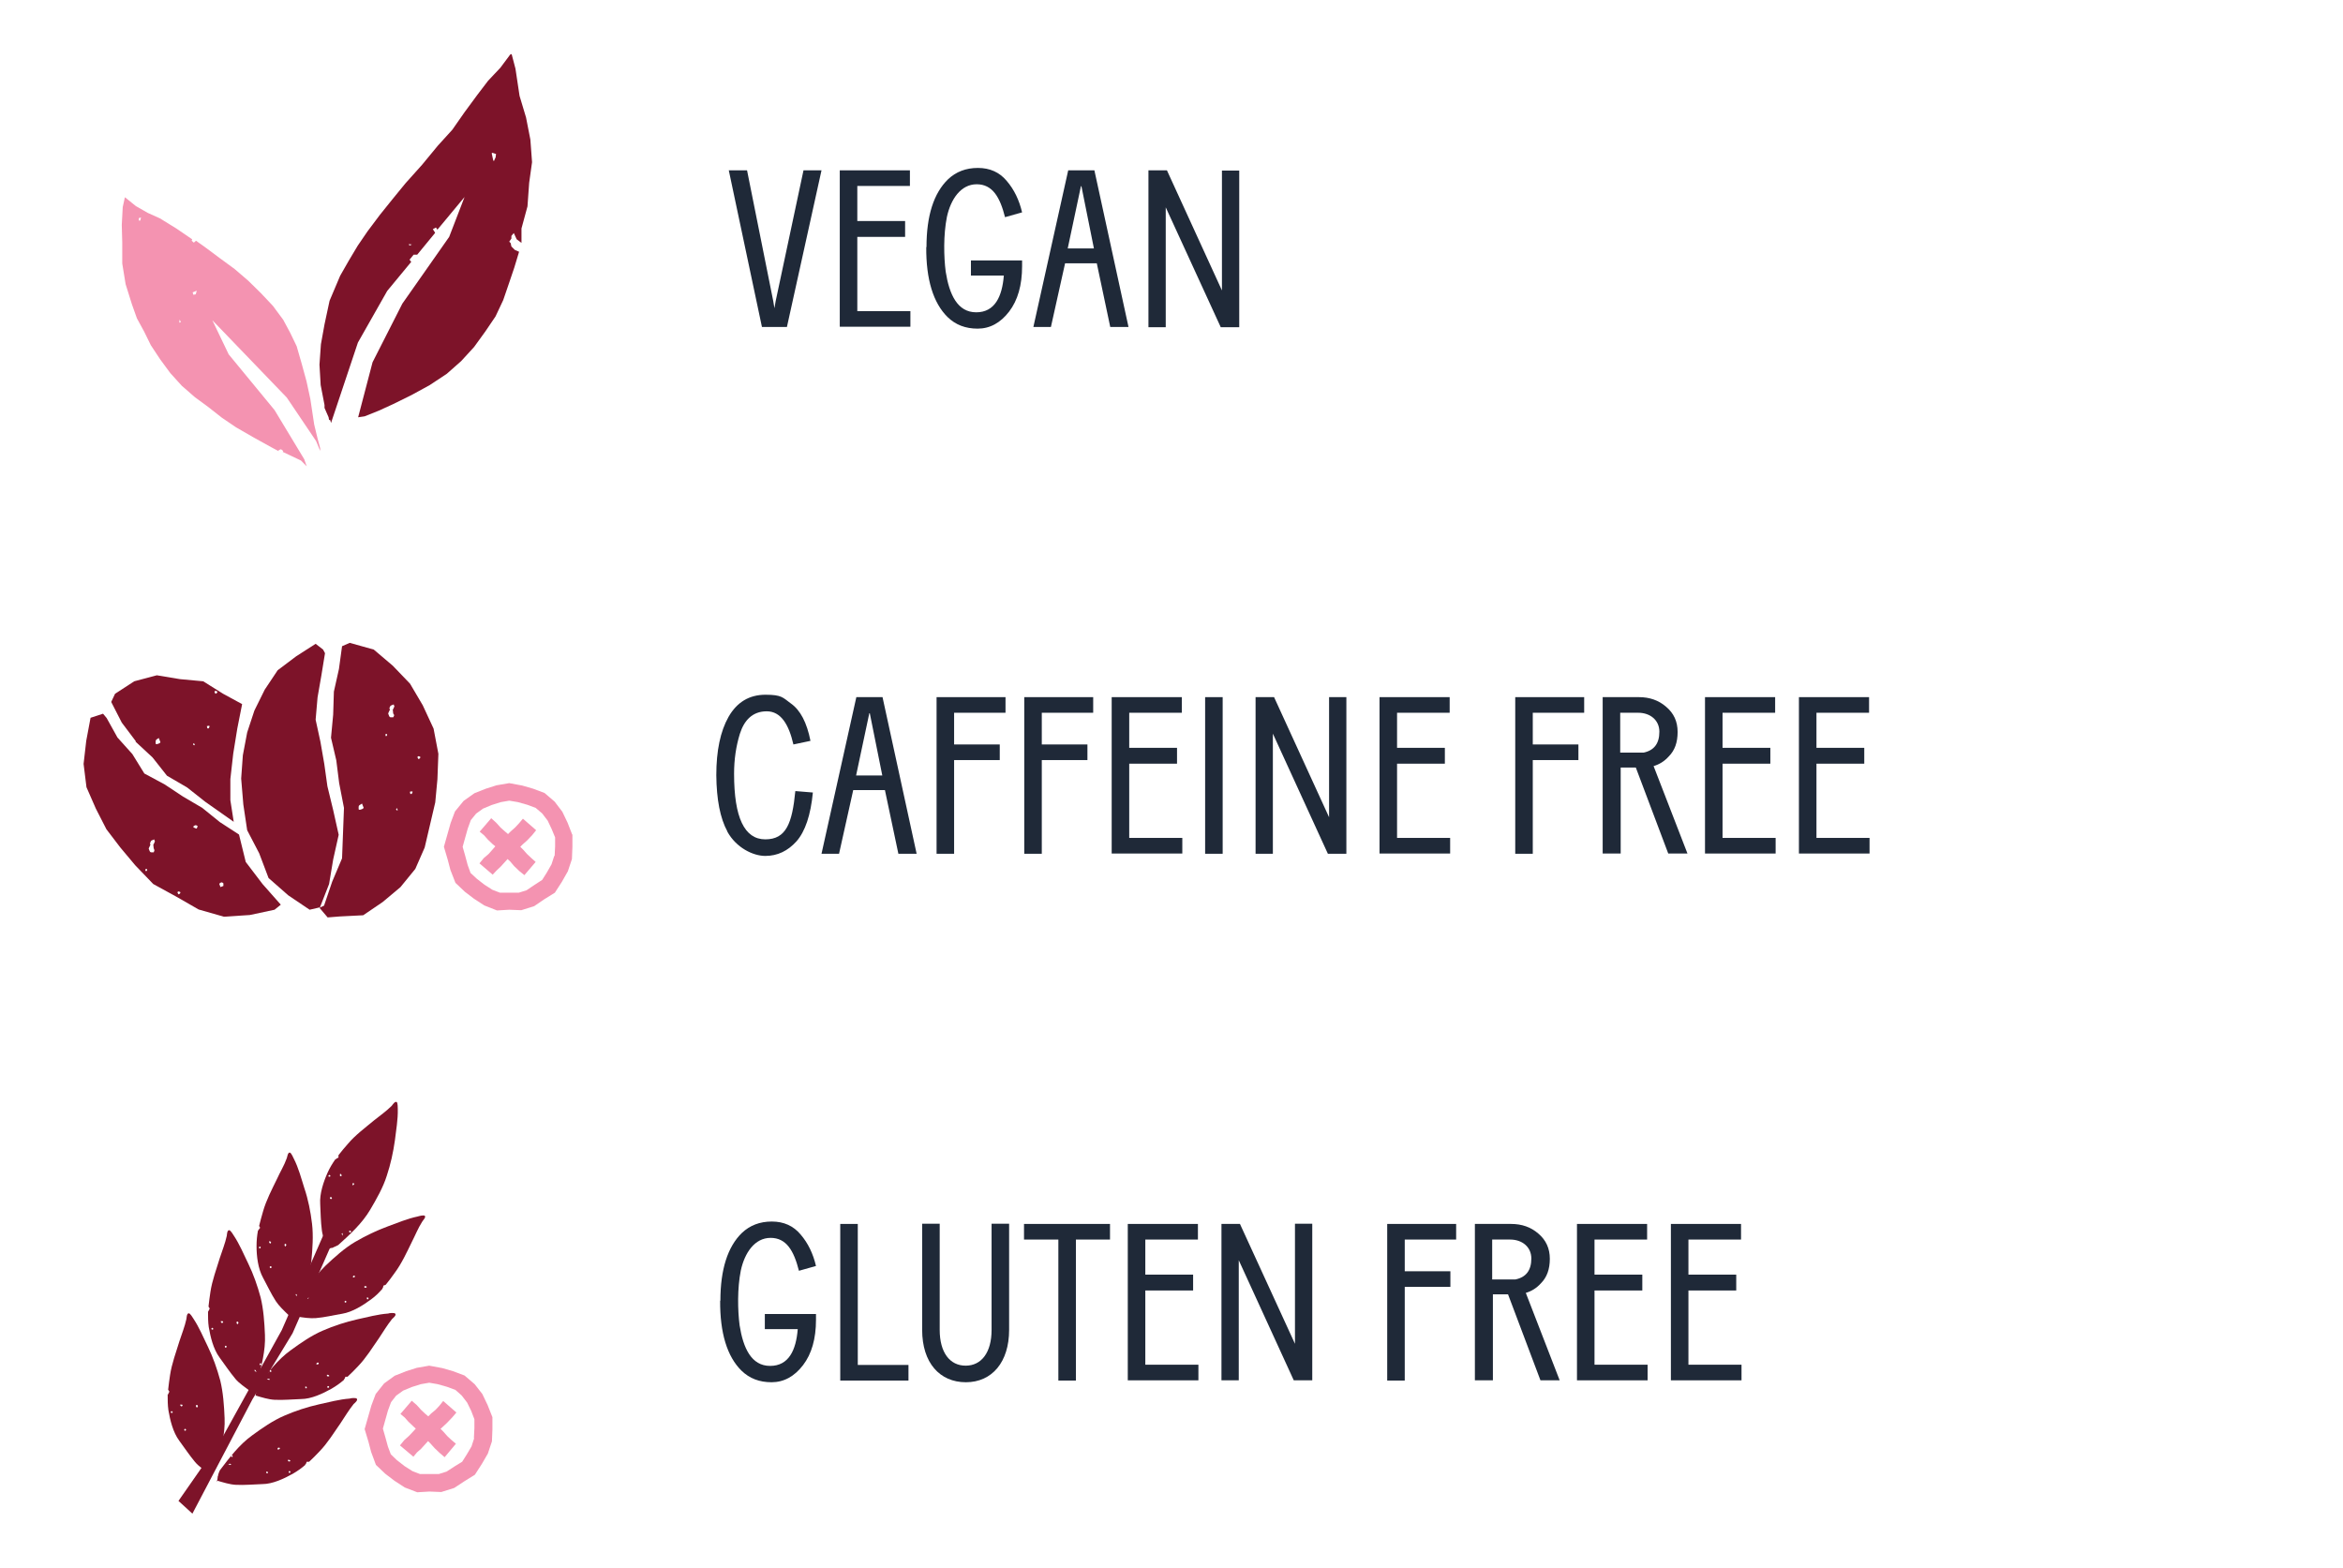 <svg viewBox="0 0 975.4 652.8" version="1.1" height="230.3mm" width="344.1mm" xmlns="http://www.w3.org/2000/svg" id="Layer_1">
  
  <defs>
    <style>
      .st0 {
        fill: #1f2938;
      }

      .st1 {
        fill: #f493b1;
      }

      .st2 {
        fill: #7d1329;
      }
    </style>
  </defs>
  <path d="M317.2,136.1l-13.8-65.2h7.6l10.9,54.4.5,3,.5-2.9,11.6-54.5h7.5l-14.4,65.2h-10.4Z" class="st0"></path>
  <path d="M349.6,136.1v-65.2h29.2v6.5h-21.9v14.6h19.9v6.6h-19.9v30.9h22.1v6.5h-29.4Z" class="st0"></path>
  <path d="M385.7,102.9c0-13.1,3-22.5,9-28.3,3.3-3.1,7.4-4.7,12.4-4.7s9,1.8,12,5.4c3.1,3.6,5.2,8,6.4,13.1l-7.1,2c-2.1-8.3-5.2-13.7-11.8-13.7s-10.8,6.2-12.4,13.6c-1.5,7.5-1.3,16.6-.5,22.8,1.5,9.5,4.9,16.9,12.7,16.9s10.8-6.6,11.5-15.3h-13.7v-6.3h21.3v2.4c0,7.9-1.8,14.2-5.4,18.9-3.6,4.7-8,7.1-13.1,7.1s-9.2-1.6-12.5-4.8c-6-5.9-9-15.7-8.9-29.2h0Z" class="st0"></path>
  <path d="M430.2,136.1l14.5-65.2h10.9l14.2,65.2h-7.6l-5.6-26.5h-13.2l-5.9,26.5h-7.3ZM450,77.5l-5.5,25.9h10.9l-5.2-25.9h-.2,0Z" class="st0"></path>
  <path d="M478.1,136.1v-65.2h7.7l22.9,50v-49.9h7.2v65.2h-7.7l-22.9-49.9v49.9h-7.2Z" class="st0"></path>
  <path d="M302.8,346.1c-3-5.5-4.5-13.3-4.6-23.4,0-10.2,1.7-18.3,5.1-24.3,3.5-6.1,8.6-9.2,15.4-9.2s7.2,1.2,10.5,3.6c4,2.8,6.7,8,8.2,15.6l-7.1,1.5c-1.9-8.3-5.2-13.8-11.1-13.8s-9.4,3.7-11.2,9.4c-1.6,5.2-2.4,10.7-2.4,16.6,0,18.2,4.3,27.3,13,27.3s11.2-6.7,12.5-20.1l7.3.6c-.9,9.4-3.2,16.2-6.8,20.3-3.6,4-7.9,6.1-13,6.1s-12.1-3.4-15.8-10.1h0Z" class="st0"></path>
  <path d="M342,355.4l14.5-65.2h10.9l14.2,65.2h-7.6l-5.6-26.5h-13.2l-5.9,26.5h-7.3ZM361.9,296.9l-5.5,25.9h10.9l-5.2-25.9h-.2,0Z" class="st0"></path>
  <path d="M389.9,355.4v-65.2h28.7v6.5h-21.4v13.2h19v6.5h-19v39h-7.3Z" class="st0"></path>
  <path d="M426.4,355.4v-65.2h28.7v6.5h-21.4v13.2h19v6.5h-19v39h-7.3Z" class="st0"></path>
  <path d="M462.8,355.4v-65.2h29.2v6.5h-21.9v14.6h19.9v6.6h-19.9v30.9h22.1v6.5h-29.4Z" class="st0"></path>
  <path d="M501.7,355.4v-65.2h7.3v65.2h-7.3Z" class="st0"></path>
  <path d="M522.7,355.4v-65.2h7.7l22.9,50v-50h7.2v65.2h-7.7l-22.9-50v50h-7.2Z" class="st0"></path>
  <path d="M574.3,355.4v-65.2h29.2v6.5h-21.9v14.6h19.9v6.6h-19.9v30.9h22.1v6.5h-29.4,0Z" class="st0"></path>
  <path d="M630.8,355.4v-65.2h28.7v6.5h-21.4v13.2h19v6.5h-19v39h-7.3Z" class="st0"></path>
  <path d="M667.2,355.4v-65.2h15.1c4.4,0,8.2,1.3,11.3,4,3.2,2.7,4.8,6.1,4.8,10.5s-1.2,7.7-3.7,10.2c-1.8,2-3.9,3.3-6.3,4l14.1,36.4h-8l-13.5-35.8h-6.3v35.8h-7.5ZM674.5,296.7v16.6h9.7c4.4-.9,6.6-3.8,6.6-8.7s-3.9-7.9-8.8-7.9h-7.5Z" class="st0"></path>
  <path d="M709.8,355.4v-65.2h29.2v6.5h-21.9v14.6h19.9v6.6h-19.9v30.9h22.1v6.5h-29.4,0Z" class="st0"></path>
  <path d="M748.9,355.4v-65.2h29.2v6.5h-21.9v14.6h19.9v6.6h-19.9v30.9h22.1v6.5h-29.4,0Z" class="st0"></path>
  <path d="M299.9,541.5c0-13,3-22.5,9-28.3,3.3-3.1,7.4-4.7,12.4-4.7s9,1.8,12,5.4c3.1,3.6,5.2,8,6.4,13.1l-7.1,2c-2.1-8.3-5.2-13.7-11.8-13.7s-10.8,6.2-12.4,13.6c-1.5,7.5-1.3,16.6-.5,22.8,1.5,9.5,4.9,16.9,12.7,16.9s10.8-6.6,11.5-15.3h-13.7v-6.3h21.3v2.4c0,7.9-1.8,14.2-5.4,18.9s-8,7.1-13.1,7.1-9.2-1.6-12.5-4.8c-6-5.9-9-15.7-8.9-29.2h0Z" class="st0"></path>
  <path d="M349.8,574.7v-65.2h7.3v58.7h21.1v6.5h-28.4Z" class="st0"></path>
  <path d="M383.9,509.4h7.3v44.2c0,9.4,4.2,14.9,10.8,14.9s10.8-5.5,10.8-14.9v-44.2h7.3v44.2c0,13.4-7.1,21.8-18,21.8s-18.2-8.1-18.2-21.8v-44.2h0Z" class="st0"></path>
  <path d="M426.3,516v-6.5h35.8v6.5h-14.2v58.7h-7.3v-58.7h-14.4,0Z" class="st0"></path>
  <path d="M469.5,574.7v-65.2h29.2v6.5h-21.9v14.6h19.9v6.6h-19.9v30.9h22.1v6.5h-29.4Z" class="st0"></path>
  <path d="M508.5,574.7v-65.2h7.7l22.9,49.9v-50h7.2v65.2h-7.7l-22.9-50v50h-7.2,0Z" class="st0"></path>
  <path d="M577.5,574.7v-65.2h28.7v6.5h-21.4v13.2h19v6.5h-19v39h-7.3Z" class="st0"></path>
  <path d="M614,574.7v-65.2h15.1c4.4,0,8.2,1.3,11.3,4,3.2,2.7,4.8,6.2,4.8,10.5s-1.2,7.7-3.7,10.2c-1.8,2-3.9,3.3-6.3,4l14.1,36.4h-8l-13.5-35.8h-6.3v35.8h-7.5ZM621.2,516v16.6h9.7c4.4-.9,6.6-3.8,6.6-8.7s-3.9-7.9-8.8-7.9h-7.5Z" class="st0"></path>
  <path d="M656.5,574.7v-65.2h29.2v6.5h-21.9v14.6h19.9v6.6h-19.9v30.9h22.1v6.5h-29.4,0Z" class="st0"></path>
  <path d="M695.6,574.7v-65.2h29.2v6.5h-21.9v14.6h19.9v6.6h-19.9v30.9h22.1v6.5h-29.4,0Z" class="st0"></path>
  <path d="M212.4,22.7l-4.1,5.5-5.1,5.4-4.5,5.9-5.3,7.2-5.1,7.3-6,6.6-6.6,8-6.9,7.7-5.4,6.6-5.3,6.6-5.1,6.8-4.1,6-3.7,6.2-3.6,6.3-4.4,10.4-2.1,9.8-1.5,8.3-.6,8.5.5,8.5,1.6,8.3v1.2l1.7,3.9.2,1.2.4-.2h0l.2.6.2.8,11.2-33.5,12.2-21.5,10-12.1-.7-.9,1.7-2.1h1.5l7.4-9v-.2l-.9-1.4,1.3-.7.6.9,11.3-13.6-6.4,16.6-19.5,27.8-12.4,24.4-6,22.9,2.7-.4,6-2.4,5.9-2.7,7.7-3.8,7.5-4.1,7.1-4.7,6-5.3,5.4-5.9,4.7-6.5,4.2-6.2,3.2-6.8,2.4-7,2.2-6.5,2-6.6-1.8-.8-1.4-1.4-.3-1.4-.6-.6.9-1.3v-1.1l1-1.2,1.2,2.6,2,1.5v-6c0,0,2.5-9.2,2.5-9.2l.7-9.8,1.2-8.6-.7-9.4-1.8-9.2-2.7-9-1.7-11.3-1.6-6.1h0l-.6.2ZM170.5,102.3l-.3-.7,1.3.2-1,.4h0ZM190.7,127.9h-.4.4ZM206.2,65.7l-.6,1.4-.3-.5-.6-2.8.3-.2,1.5.5-.2,1.6h0Z" class="st2"></path>
  <path d="M126.8,191.4l-12.5-20.7-19.1-23.2-6.8-14.2,31,32.2,12.2,18.1,1.7,4.1v-1.1l-1.1-4.1-1.4-5.8-1.6-10.6-1.6-7.4-2-7.3-2.1-7.3-2.7-5.6-2.9-5.4-4.3-5.8-5-5.3-5.3-5.2-5.6-4.8-6-4.4-5.9-4.4-4.2-3-.9.8-.9-.8.2-.6-6.6-4.5-6.8-4.2-5.1-2.3-4.9-2.8-4.6-3.7-.9,4.1-.4,7.4.2,7.4v8.7l1.4,8.6,2.6,8.3,2.1,5.9,3,5.5,2.8,5.7,3.9,5.9,4.2,5.7,4.8,5.3,5.4,4.7,5.7,4.2,5.6,4.4,5.9,4,7.3,4.2,7.4,4.1,3,1.6v-.4l1-.4.9.7-.2.4,7.6,3.6,2.4,2.4-1-2.8h0ZM58.4,91.8h-.6v-1c0,0,.9-.3.9-.3l-.3,1.3h0ZM80.2,121.5h0c0,0,0,0,0,0ZM74.6,134.3l.2-1.3.5,1.1-.7.2ZM81.5,122.5l-1,.2-.3-1,1.7-.7-.4,1.5h0Z" class="st1"></path>
  <path d="M204.9,589.7l-1.9-4.8-2.2-4.6-3.2-4.1-4.2-3.6-4.8-1.8-4.5-1.3-5.4-1-5.2.9-4.4,1.4-4.8,1.9-4.4,3.2-3.5,4.4-1.8,4.8-2.8,9.8,1.6,5.3,1.1,4.2,2,5.4,3.9,3.7,3.8,2.9,4.3,2.8,5.2,2,5.1-.3,4.9.2,5.4-1.7,4.1-2.7,4.5-2.8,2.9-4.5,2.5-4.3,1.7-5.1.2-5v-5.2h-.1ZM197.4,598.7l-1.1,3.4-2,3.4-1.9,3-3.1,1.9-3.4,2.2-3.2,1h-4c0,0-3.9,0-3.9,0l-3.1-1.2-3.3-2.1-3.2-2.5-2.5-2.4-1.2-3.2-1.1-4-1-3.5,2.1-7.5,1.3-3.5,2.1-2.7,2.9-2.1,3.6-1.5,3.8-1.2,3.5-.6,3.5.6,3.9,1.1,3.5,1.3,2.6,2.3,2.3,3,1.7,3.5,1.3,3.4v3.7l-.2,3.9h0v.3Z" class="st1"></path>
  <polygon points="186.2 592.2 188.3 590 190 588 184.5 583.2 182.9 585.2 181.3 586.9 179.5 588.4 178.3 589.6 177 588.5 175.3 586.9 173.5 584.9 171.4 583.1 166.7 588.6 168.5 590.1 170 591.8 172.1 593.8 173.1 594.7 171.9 596 170.3 597.7 168.3 599.5 166.5 601.7 172.1 606.4 173.6 604.6 175.3 603.1 177.3 600.9 178.2 599.9 179.2 600.9 180.9 602.8 183 604.8 185.1 606.6 189.8 601 187.9 599.4 186.2 597.8 184.6 596 183.4 594.8 184.4 593.9 186.2 592.2" class="st1"></polygon>
  <path d="M120.5,547.3c.4-.3.8-.6,1.1-.9,0,0,.2-.2.3-.2s0,0,0,0h0c.2-.2.3-.3.5-.5.5-.5.9-1,1.3-1.6,2.6-6.1,5.2-12.5,5.9-19,.5-5.1.9-10.7.3-15.7-.6-5-1.6-10.1-3.2-14.8-1.3-4.1-2.4-8.4-4.4-12.3-.2-.4-1-2.3-1.6-2.5-.9-.2-1.1,1.8-1.3,2.3-1.1,3.1-2.8,5.8-4.1,8.7-2.1,4.3-4.5,8.9-5.8,13.5-.6,2-1.1,4-1.6,5.9,0,.3.2.6.4.9-.2.2-.4.6-.7.9v.2h-.2c-.4,2.2-.6,4.3-.6,6.5,0,4.2.6,9.4,2.7,13.2,1.8,3.3,3.3,6.6,5.3,9.7,1.3,2,3.4,4,5.5,6h0v-.3ZM108.1,519.7c-.2,0-.2-.3-.3-.4,0-.3.3-.4.7-.3,0,0,0,.2,0,.3,0,.3-.2.4-.5.4ZM112.4,517.6c-.3-.2-.4-.5-.4-.9.3,0,.5.2.8.2v.3c0,.3,0,.4-.4.4h0ZM112.7,527.9c-.3,0-.4-.2-.4-.5s.3-.2.4-.3c.3,0,.4.3.3.7h-.3ZM118.8,518.9c-.3-.2-.4-.5-.3-1,.3-.2.6-.2.7.4,0,0-.3.4-.4.6h0ZM126,536.4c.3,0,.4.2.4.5s-.3.2-.4.3c-.3,0-.4-.3-.3-.7h.3ZM123.3,538.7c.2.1.4.5.5,1.1-.3-.3-.5-.5-.7-.7,0,0,0-.2.2-.5h0Z" class="st2"></path>
  <path d="M136.4,519.9c.5,0,.9-.2,1.4-.4,0,0,.2,0,.4,0h0c.2,0,.4-.2.7-.3.6-.3,1.2-.6,1.9-.9,4.9-4.4,10-9.1,13.3-14.7,2.6-4.4,5.4-9.3,6.9-14.1,1.6-4.8,2.7-9.8,3.4-14.8.5-4.3,1.3-8.6,1.2-13,0-.4,0-2.5-.4-2.9-.7-.6-1.8,1.1-2.1,1.5-2.3,2.3-4.9,4.1-7.4,6.1-3.7,3.1-7.8,6.1-10.9,9.8-1.4,1.6-2.7,3.1-3.9,4.7v1c-.2,0-.6.3-1,.5v.2h-.3c-1.2,1.7-2.3,3.5-3.2,5.5-1.7,3.8-3.4,8.8-3.1,13.1.2,3.7.2,7.3.7,11,.3,2.4,1.4,5.1,2.5,7.8h.2-.3ZM136.8,489.8c-.2,0,0-.3,0-.5.3-.3.5-.2.7,0v.4c-.2.2-.4.2-.6,0h0ZM141.6,489.6c-.2-.3,0-.6,0-1,.3,0,.4.4.6.5v.4c-.2.2-.4.2-.6,0h0ZM137.5,499c-.2-.2-.2-.4,0-.6,0-.2.3,0,.5,0,.3.3.2.5,0,.7h-.4ZM146.9,493.5c-.2-.3-.2-.7,0-1,.3,0,.6,0,.5.6,0,0-.4.2-.6.4ZM146,512.4c.2.2.2.4,0,.6,0,.2-.3,0-.5,0-.3-.3-.2-.5,0-.7h.4ZM142.6,513.3c.1.3.1.7,0,1.2,0-.4-.3-.6-.4-.9,0,0,.2-.2.4-.3h0Z" class="st2"></path>
  <path d="M104.4,579.1c.3-.3.7-.7,1-1.1,0,0,.2-.2.2-.3h0c.2-.2.3-.4.4-.6.4-.6.7-1.2,1.1-1.8,1.7-6.4,3.5-13.1,3.2-19.6-.2-5.1-.6-10.7-1.8-15.6-1.3-4.8-3-9.7-5.2-14.2-1.9-3.9-3.6-8-6-11.6-.2-.3-1.3-2.2-1.9-2.2-.9,0-.9,1.9-1,2.4-.7,3.2-1.9,6.1-2.9,9.2-1.4,4.6-3.2,9.4-3.9,14.1-.3,2.1-.6,4.1-.8,6.1.2.3.3.5.5.8,0,.2-.3.6-.5,1,0,0,0,0,0,.2h-.2c0,2.2,0,4.4.3,6.5.7,4.1,1.9,9.2,4.5,12.7,2.2,3,4.2,6,6.6,8.9,1.5,1.8,4,3.5,6.3,5.2h0c0,0,0-.1,0-.1ZM88.4,553.5c-.3,0-.3-.2-.4-.3,0-.4.3-.5.6-.4,0,0,0,.2.2.3,0,.3-.2.4-.4.4ZM92.4,550.8c-.3-.2-.5-.5-.5-.8.3,0,.5,0,.8,0l.2.3c0,.3-.2.4-.4.4h0ZM94,561c-.3,0-.4-.2-.4-.4,0-.3.2-.3.3-.4.4,0,.5.3.4.6l-.3.2h0ZM98.9,551.2c-.3,0-.5-.5-.4-.9.3-.2.5-.3.8.3,0,0-.2.4-.3.6h0ZM108.4,567.5c.3,0,.4.2.4.4,0,.3-.2.3-.3.4-.4,0-.5-.3-.4-.6l.3-.2h0ZM106.1,570.2c.2,0,.5.5.7,1-.3-.2-.6-.4-.8-.5,0,0,0-.2,0-.5h0Z" class="st2"></path>
  <path d="M106.3,580.9c2.7.8,5.6,1.7,8,1.8,3.7.2,7.3-.2,11-.3,4.3,0,9.1-2.3,12.7-4.3,1.9-1.1,3.6-2.3,5.2-3.7v-.3h.2c.2-.4.3-.8.4-1,.4,0,.7,0,.9,0,1.5-1.4,2.9-2.8,4.3-4.3,3.4-3.5,6-7.8,8.8-11.8,1.8-2.7,3.4-5.4,5.4-7.9.4-.4,2-1.6,1.3-2.3-.4-.4-2.6-.2-2.9,0-4.3.3-8.6,1.5-12.8,2.4-4.9,1.1-9.8,2.7-14.4,4.7-4.7,2-9.3,5.2-13.4,8.2-5.3,3.8-9.5,9.3-13.5,14.6-.3.6-.5,1.3-.7,1.9,0,.2,0,.5-.2.7h0v.4c0,.5-.2,1-.2,1.5v.2h0v-.3ZM136.4,577h.4c.3.2.3.5,0,.7-.2,0-.4,0-.5,0,0-.2,0-.4,0-.6h0ZM136.1,572.3h.4c.2,0,.5.2.6.5-.3.2-.6.3-1,0,0-.2,0-.4,0-.6h0ZM127,577.4c.2-.3.4-.3.7,0,0,.2,0,.3,0,.5-.2,0-.4,0-.6,0v-.4h0ZM132,567.3c.6-.2.7,0,.7.4-.3.3-.7.4-1,.2,0-.3.2-.5.3-.7h0ZM113,570.9c-.2.3-.4.3-.7,0,0-.2,0-.3,0-.5.2,0,.4,0,.6,0v.4h0ZM112,574.4c-.3,0-.5-.2-.9-.3q.8-.3,1.2,0c0,.2-.3.4-.3.4h0Z" class="st2"></path>
  <path d="M87.6,613.7c.3-.3.7-.7,1-1.1,0,0,.2-.2.2-.3h0c.2-.2.3-.4.4-.6.4-.6.7-1.2,1.1-1.8,1.7-6.4,3.5-13.1,3.2-19.6-.2-5.1-.6-10.7-1.8-15.6-1.3-4.8-3-9.7-5.2-14.2-1.9-3.9-3.6-8-6-11.6-.2-.3-1.3-2.2-1.9-2.2-.9,0-.9,1.9-1,2.4-.7,3.2-1.9,6.1-2.9,9.2-1.4,4.6-3.2,9.4-3.9,14.1-.3,2.1-.6,4.1-.8,6.1.2.3.3.5.5.8,0,.2-.3.6-.5,1,0,0,0,0,0,.2h-.2c0,2.2,0,4.4.3,6.5.7,4.1,1.9,9.2,4.5,12.7,2.2,3,4.2,6,6.6,8.9,1.5,1.8,4,3.5,6.3,5.2h0c0,0,0-.1,0-.1ZM71.5,588.2c-.3,0-.3-.2-.4-.3,0-.4.3-.5.6-.4,0,0,0,.2.2.3,0,.3-.2.4-.4.4ZM75.5,585.5c-.3-.2-.5-.5-.5-.8.3,0,.5,0,.8,0l.2.3c0,.3-.2.4-.4.4h0ZM77.1,595.6c-.3,0-.4-.2-.4-.4,0-.3.2-.3.3-.4.4,0,.5.3.4.6l-.3.2h0ZM82,585.9c-.3,0-.5-.5-.4-.9.3-.2.5-.3.8.3,0,0-.2.4-.3.6h0ZM91.5,602.1c.3,0,.4.2.4.4,0,.3-.2.3-.3.4-.4,0-.5-.3-.4-.6l.3-.2h0ZM89.2,604.8c.2,0,.5.5.7,1-.3-.2-.6-.4-.8-.5,0,0,0-.2,0-.5h0Z" class="st2"></path>
  <path d="M90.2,616.3c2.7.8,5.6,1.7,8,1.8,3.7.2,7.3-.2,11-.3,4.3,0,9.1-2.3,12.7-4.3,1.9-1.1,3.6-2.3,5.2-3.7v-.3h.2c.2-.4.3-.8.4-1,.4,0,.7,0,1,0,1.5-1.4,2.9-2.8,4.3-4.3,3.4-3.5,6-7.8,8.8-11.8,1.8-2.7,3.4-5.4,5.4-7.9.4-.4,2-1.6,1.3-2.3-.4-.4-2.6-.2-2.9,0-4.3.3-8.6,1.5-12.8,2.4-4.9,1.1-9.8,2.7-14.4,4.7-4.7,2-9.3,5.2-13.4,8.2-5.3,3.8-9.5,9.3-13.5,14.6-.3.6-.5,1.3-.7,1.9,0,.2,0,.5-.2.7h0v.4c0,.5-.2,1-.2,1.5v.2h0l-.2-.3ZM120.3,612.4h.4c.3.2.3.5,0,.7-.2,0-.3,0-.5,0,0-.2,0-.4,0-.6h0ZM120,607.7h.3c.2,0,.5.2.6.5-.3.2-.6.3-1,0,0-.2,0-.4,0-.6h0ZM110.8,612.8c.2-.3.4-.3.7,0,0,.2,0,.3,0,.5-.2,0-.4,0-.6,0v-.4h0ZM115.8,602.7c.6-.2.7,0,.7.4-.3.3-.7.4-1,.2,0-.3.2-.5.3-.7h0ZM96.9,606.3c-.2.3-.4.3-.7,0,0-.2,0-.3,0-.5.2,0,.4,0,.6,0v.4h0ZM95.9,609.8c-.3,0-.5-.2-.9-.3q.8-.3,1.2,0c0,.2-.3.4-.3.4h0Z" class="st2"></path>
  <path d="M123.4,548c2.8.5,5.8.9,8.1.7,3.7-.3,7.2-1.2,10.9-1.8,4.3-.7,8.7-3.5,12.1-6,1.8-1.3,3.3-2.8,4.7-4.4v-.3h.2c0-.4.2-.8.3-1.1.4,0,.6-.2.9-.3,1.3-1.6,2.5-3.2,3.7-4.9,2.9-3.9,5-8.5,7.1-12.8,1.5-2.9,2.6-5.8,4.4-8.6.3-.5,1.7-1.9,1-2.4-.5-.4-2.6.2-2.9.3-4.3.9-8.3,2.6-12.4,4.1-4.7,1.7-9.4,4-13.7,6.5-4.4,2.6-8.6,6.4-12.3,9.9-4.7,4.5-8.2,10.5-11.4,16.2-.2.7-.3,1.3-.5,2,0,.2,0,.5,0,.7h0v2.1h0ZM152.7,540.1h.4c.3.2.4.4.2.7-.2,0-.3.2-.5,0,0-.2-.2-.4,0-.6h0ZM151.8,535.4h.3c.2,0,.5,0,.6.4-.3.2-.6.4-.9.2-.2-.2-.2-.4,0-.6h0ZM143.4,541.8c.2-.3.4-.4.7-.2,0,.2.2.3,0,.5s-.4.2-.6,0v-.3h0,0ZM147,531.1c.6-.2.7,0,.8.3-.3.4-.6.5-.9.3,0-.3.2-.5.2-.7h0ZM128.8,537.1c-.2.3-.4.4-.7.2,0-.2-.2-.3,0-.5s.4-.2.6,0v.3h0,0ZM128.2,540.7c-.3,0-.6,0-.9-.2.5-.3.9-.4,1.2-.3,0,.2-.2.4-.2.4h0Z" class="st2"></path>
  <path d="M108.9,597s0,0,.2.2v.2s0,0-.2-.2v-.2Z" class="st2"></path>
  <polygon points="74.3 624.8 92 599.4 117.3 553.7 135.1 513 138.1 517.8 121.8 555 105.1 582.5 80.1 630.1 74.3 624.8" class="st2"></polygon>
  <path d="M238.2,347.4l-1.9-4.9-2.2-4.6-3.2-4.2-4.2-3.6-4.8-1.8-4.5-1.3-5.4-1-5.3.9-4.4,1.4-4.8,1.9-4.5,3.2-3.6,4.4-1.8,4.8-2.8,9.9,1.6,5.4,1.1,4.2,2.1,5.4,3.9,3.7,3.8,2.9,4.3,2.8,5.3,2.1,5.1-.3,5,.2,5.4-1.7,4.1-2.8,4.5-2.8,2.9-4.5,2.5-4.4,1.7-5.1.2-5.1v-5.3h0v.2ZM230.7,356.4l-1.1,3.4-2,3.5-1.9,3-3.1,2-3.4,2.3-3.2,1h-4c0,0-3.9,0-3.9,0l-3.1-1.2-3.3-2.1-3.2-2.5-2.6-2.4-1.2-3.3-1.1-4.1-1-3.5,2.1-7.5,1.3-3.6,2.2-2.7,2.9-2.1,3.6-1.5,3.8-1.2,3.5-.6,3.6.6,3.9,1.1,3.5,1.3,2.7,2.3,2.3,3,1.7,3.6,1.4,3.4v3.7l-.2,3.9h0l-.2.2Z" class="st1"></path>
  <polygon points="219.4 349.9 221.5 347.7 223.2 345.6 217.7 340.8 216 342.8 214.4 344.5 212.6 346.1 211.5 347.2 210.2 346.1 208.4 344.5 206.6 342.5 204.5 340.6 199.7 346.2 201.5 347.7 203.1 349.5 205.2 351.5 206.2 352.3 205 353.7 203.4 355.5 201.4 357.2 199.6 359.4 205.1 364.1 206.7 362.4 208.4 360.8 210.4 358.6 211.3 357.6 212.4 358.6 214 360.5 216.2 362.6 218.3 364.3 223 358.8 221.1 357.1 219.4 355.5 217.8 353.7 216.6 352.5 217.6 351.5 219.4 349.9" class="st1"></polygon>
  <path d="M102.3,358.8l-2.8-11.4-8-5.2-7.3-5.9-8-4.7-7.7-5.1-8.4-4.5-5-8.1-6.2-6.9-4.5-8.1-1.5-1.8-5.2,1.7-1.8,9.6-1.1,9.6,1.2,9.7,3.9,8.9,4.4,8.6,5.8,7.6,6.2,7.4,7.5,7.8,9.5,5.2,9.4,5.4,10.5,3,10.8-.7,10.3-2.2,2.6-2.1-7.6-8.6-7-9.2h0ZM61,362.7c0,0-.2,0-.4-.2-.2-.3,0-.5,0-.7.2-.2.4,0,.6,0,.2.4,0,.6-.3.8h0ZM64.3,353.9c0,.2-.2.5-.3.9-.2,0-.6,0-1.1,0,0,0-.2,0-.4-.2-.3-.4-.4-.9-.6-1.4.2-.5.5-1,.7-1.5,0-.2,0-.4-.2-.6.2-.3.3-.6.4-1,.4-.4,1-.4,1.4-.7,0,.3.2.6.3.8-.2.5-.4,1-.7,1.5.2.6,0,1.4.4,1.9h0v.2ZM74.3,372.3c-.2-.3-.3-.5-.4-.7,0-.4.2-.5.5-.5s.4.2.7.3c0,.4-.2.7-.8.9h0ZM81.9,344.9c-.6,0-.9-.4-1.3-.4-.2-.4,0-.7.3-.8.2,0,.4-.2.5-.2.3,0,.6.2.9.4-.2.4-.3.7-.4,1h0ZM91.8,369.3c-.2-.5-.4-1-.5-1.3.2-.6.6-.5.9-.7.3,0,.6.2.8.4,0,.4,0,.8,0,1.1-.4.2-.9.3-1.3.5h0Z" class="st2"></path>
  <path d="M56.4,308.7l7.1,6.6,6,7.6,8.4,4.9,7.6,6,11.8,8.3-1.4-9v-8.8l1.2-10.6,1.7-10.5,2-10.1-7.9-4.3-8.3-5.2-9.7-.9-9.6-1.6-9.4,2.5-8,5.2-1.6,3.4,4.4,8.6,5.8,7.7h0v.2ZM89.8,287.6c.2,0,.4.2.7.3,0,.4-.2.7-.8.9-.2-.3-.3-.5-.4-.7,0-.4.2-.5.5-.5h0ZM86.1,302.3h0c.3,0,.7-.4,1.2,0-.2.4-.3.7-.4.9-.2,0-.4,0-.6,0,0-.2,0-.5-.2-.9h0c-.3,0,0,0,0,0h0ZM80.8,309.3c0,.3.2.5.3.8-.2.3-.4,0-.6,0-.2-.4,0-.6.3-.8ZM65,307.9c.4-.2.7-.4,1.1-.7.3.8.5,1.3.7,1.8-.4.6-1.1.6-1.6.8-.2,0-.5-.2-.4-.4,0-.3,0-.6,0-.9,0-.2.2-.5.3-.6h0Z" class="st2"></path>
  <polygon points="137 368 138.7 357.8 141 347.5 138.7 337.2 136.3 327.3 135 318 133.4 308.8 131.4 299.6 132.2 290.3 133.8 281.1 135.3 271.9 134.5 270.4 131.4 268 123.3 273.2 115.6 279 110.2 287.1 105.9 295.8 102.9 304.9 101.1 314.4 100.4 324.1 101.3 334.9 102.9 345.6 107.9 355.2 111.8 365.5 120 372.7 128.9 378.7 133.2 377.7 137 368" class="st2"></polygon>
  <path d="M176,293.6l-5.3-9-7.2-7.5-7.9-6.7-10-2.8-3.2,1.4-1.3,9.5-2.1,9.4-.3,9.6-.9,9.6,2.2,9.4,1.2,9.5,2,10.3-.4,10.5-.4,10.5-4.1,9.7-3.4,10-1.9.9,3.4,4,5-.4,9.8-.5,8.1-5.5,7.4-6.2,6.2-7.6,3.9-8.9,2.2-9.4,2.2-9.4.9-9.6.4-10.6-2-10.5-4.5-9.7h0ZM149.7,337.1c-.2,0-.5-.2-.4-.4,0-.3,0-.6,0-.9,0-.2.2-.5.3-.6.4-.2.6-.4,1.1-.7.3.8.5,1.3.7,1.8-.4.6-1.1.6-1.6.8h0ZM160.9,306.5c0,0-.2,0-.4-.2,0-.3,0-.5,0-.7.2-.2.4,0,.6,0,.2.4,0,.6-.3.8h0ZM164.1,297.7c0,.2-.2.5-.4.9-.2,0-.6,0-1.1,0,0,0-.2,0-.4-.2-.3-.4-.4-.9-.6-1.4.2-.5.4-1,.7-1.5,0-.2,0-.4-.2-.6,0-.3.3-.6.4-1,.4-.4,1-.4,1.4-.7,0,.3.2.6.3.8-.2.5-.4,1-.7,1.5.2.6,0,1.4.4,1.9h0l.2.2ZM165,337.2c-.2-.4,0-.6.3-.8,0,.3.2.5.3.8-.2.3-.4,0-.6,0ZM171.4,330.5c-.2,0-.4,0-.6,0,0-.2,0-.5-.2-.9h0c-.3,0,0,0,0,0h0c.4,0,.7-.4,1.2,0-.2.4-.3.7-.4.9h0ZM174.2,316c-.2-.3-.3-.5-.4-.7,0-.4.2-.5.5-.5s.4.2.7.3c0,.4-.2.7-.8.9h0Z" class="st2"></path>
</svg>